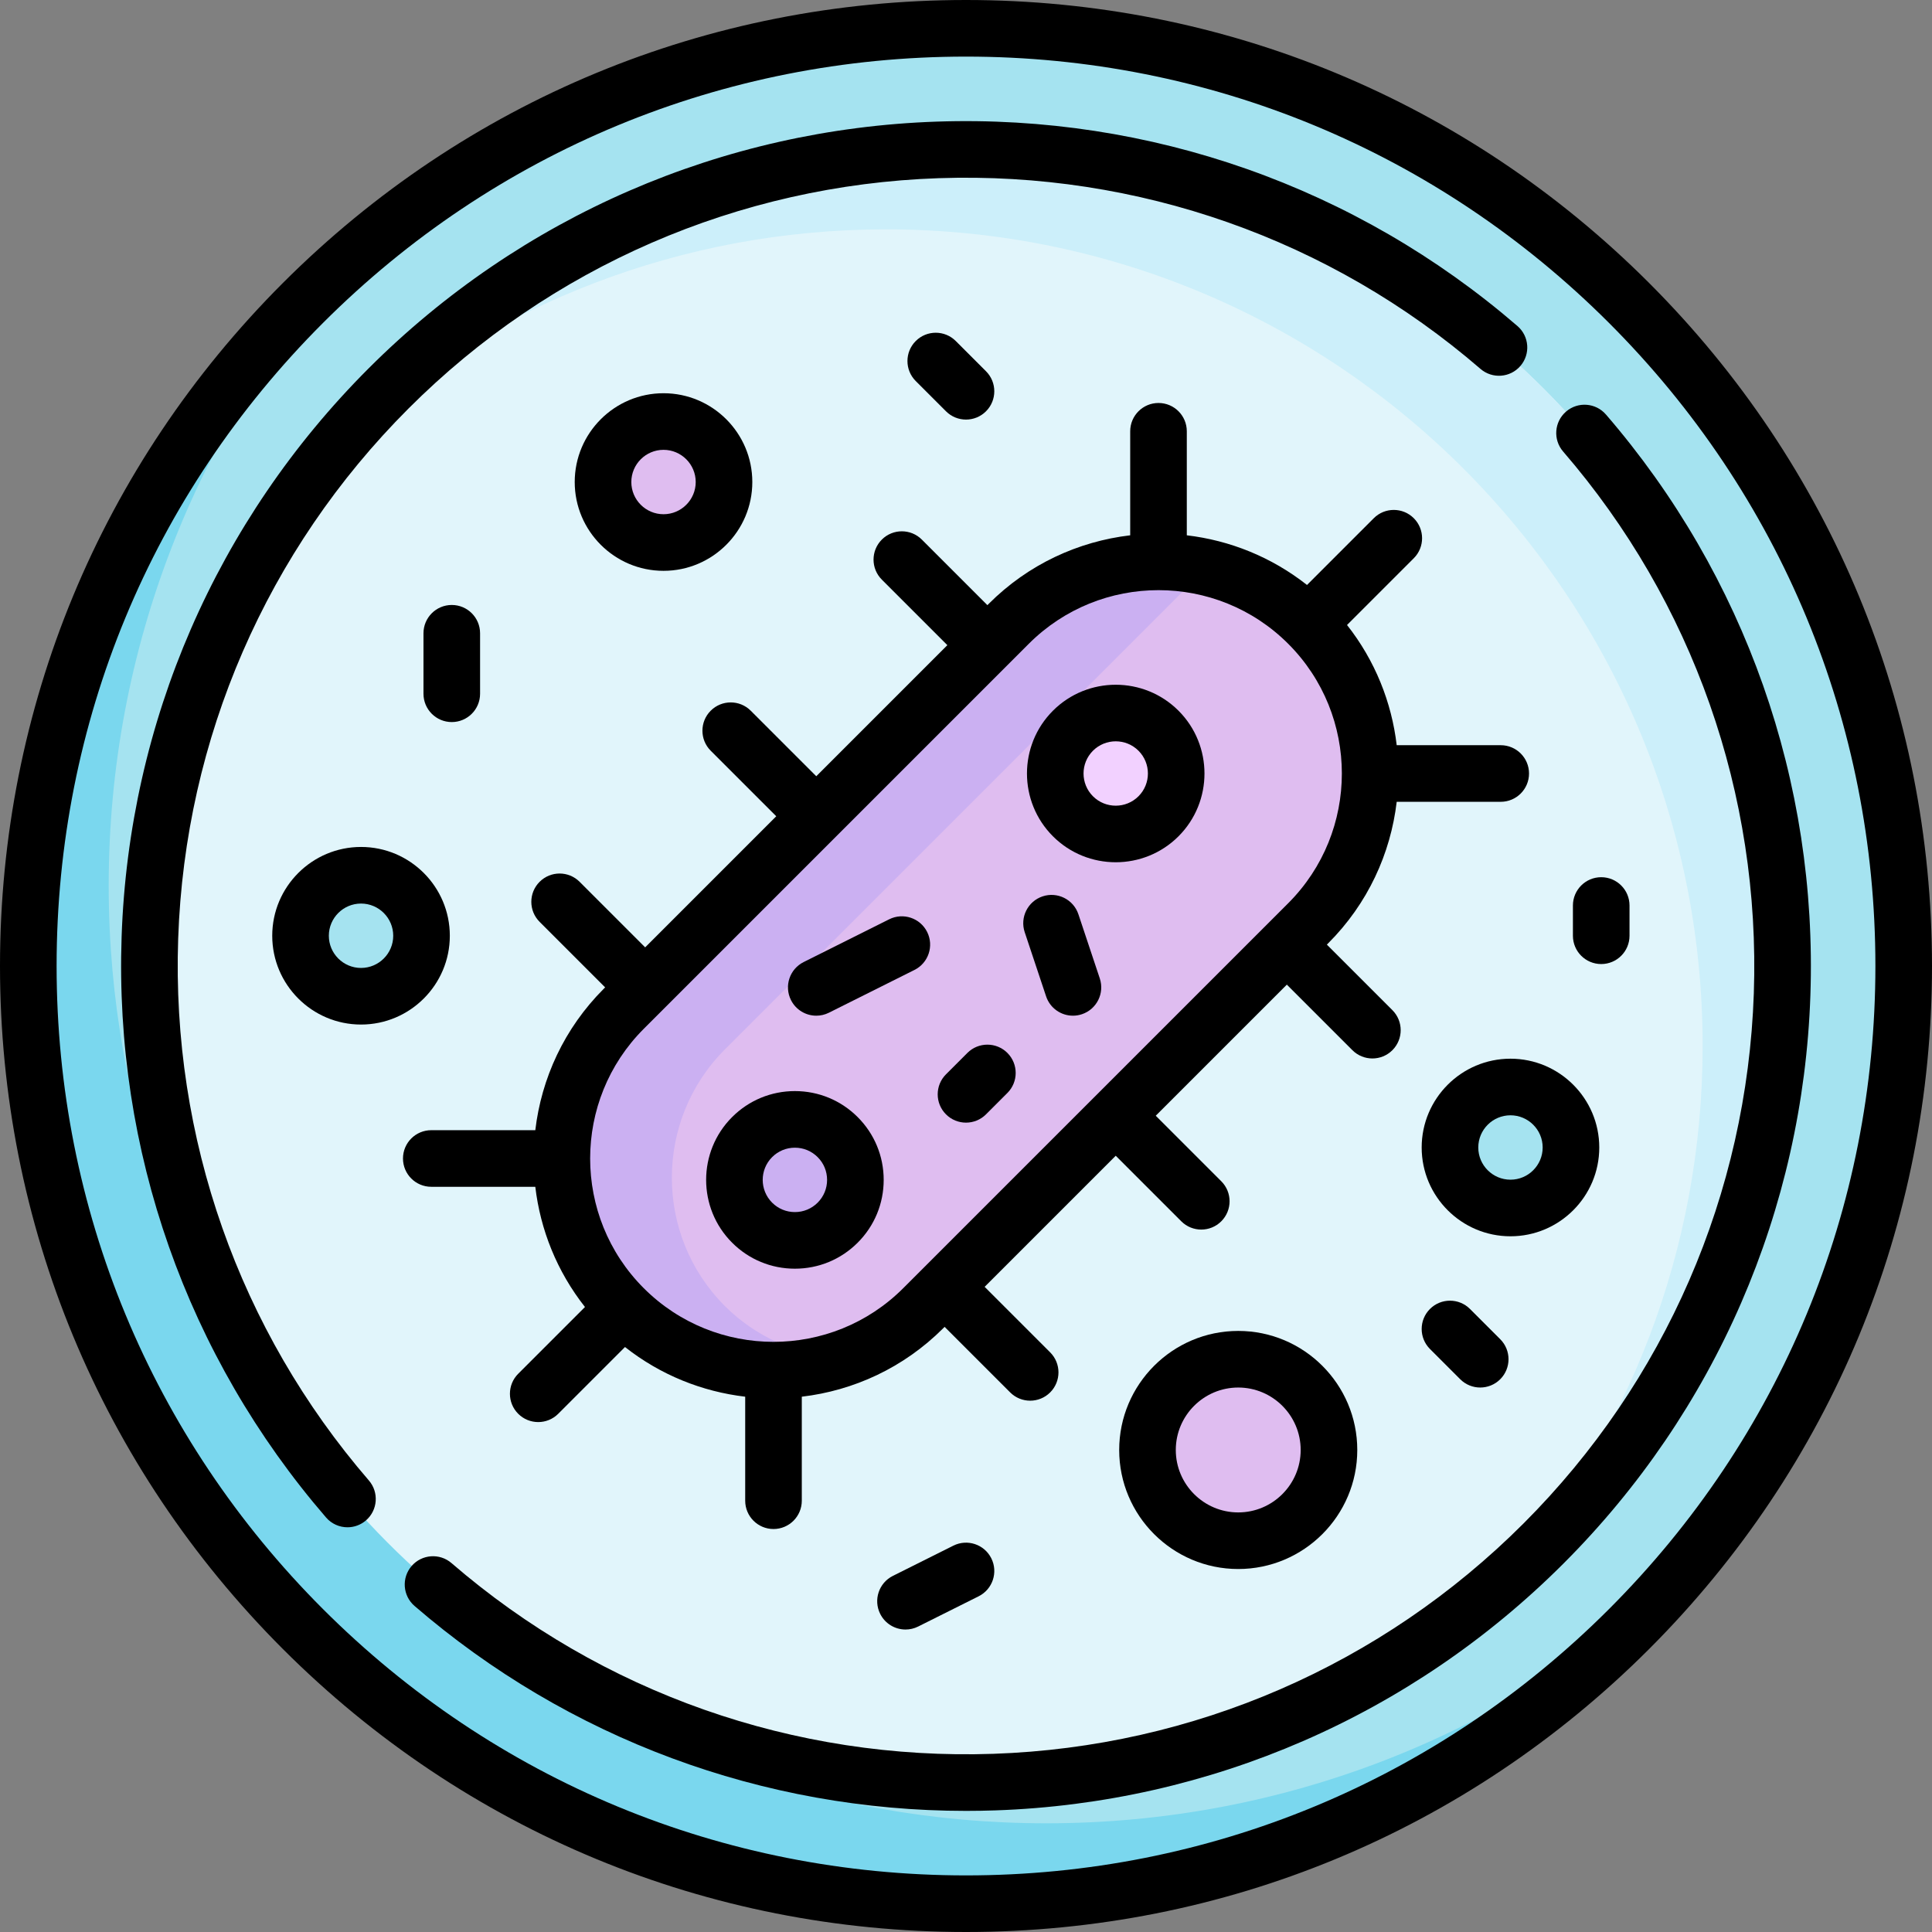 <?xml version="1.0" encoding="UTF-8"?>
<svg xmlns="http://www.w3.org/2000/svg" id="Capa_1" height="512" viewBox="0 0 512 512" width="512">
  <rect x="0" y="0" width="512" height="512" fill="#808080" stroke="none"/>
  <g>
    <g>
      <circle cx="256" cy="256" fill="#a5e3f0" r="248.5"></circle>
      <path d="m277.305 483.194c-59.941 0-114.926-21.223-157.85-56.565l4.879-9.026c-9.754-8.226-18.865-17.189-27.249-26.803l-11.143 2.435c-35.684-43.024-57.136-98.277-57.136-158.542 0-63.199 23.634-120.851 62.493-164.703-51.378 45.527-83.799 111.966-83.799 186.01 0 137.242 111.257 248.5 248.5 248.5 74.044 0 140.484-32.422 186.01-83.799-43.852 38.859-101.505 62.493-164.705 62.493z" fill="#7ad7ee"></path>
      <circle cx="256" cy="256" fill="#e1f5fb" r="216.435"></circle>
      <path d="m256 39.565c-65.168 0-123.563 28.843-163.243 74.411 38.015-33.102 87.658-53.192 142.024-53.192 119.533 0 216.435 96.902 216.435 216.435 0 54.366-20.091 104.009-53.193 142.024 45.568-39.679 74.411-98.075 74.411-163.243.001-119.534-96.901-216.435-216.434-216.435z" fill="#cceffa"></path>
      <path d="m165.308 346.692c21.914 21.914 57.442 21.914 79.356 0l102.029-102.029c21.913-21.913 21.913-57.442 0-79.356-21.913-21.913-57.442-21.913-79.356 0l-102.029 102.03c-21.914 21.913-21.914 57.442 0 79.355z" fill="#dfbdf0"></path>
      <circle cx="295.678" cy="204.986" fill="#f2d1ff" r="16.032"></circle>
      <circle cx="400.29" cy="304.097" fill="#a5e3f0" r="16.032"></circle>
      <circle cx="210.654" cy="312.683" fill="#cbb0f2" r="16.032"></circle>
      <circle cx="328.145" cy="384.258" fill="#dfbdf0" r="24.048"></circle>
      <circle cx="95.677" cy="247.984" fill="#a5e3f0" r="16.032"></circle>
      <circle cx="175.839" cy="127.742" fill="#dfbdf0" r="16.032"></circle>
      <path d="m319.806 150.406c-18.263-4.262-38.233.665-52.469 14.902l-102.029 102.028c-21.913 21.914-21.913 57.442 0 79.355 14.391 14.391 34.642 19.267 53.064 14.756l-12.386-5.713c-5.261-2.423-9.926-5.656-13.879-9.613-18.749-18.753-18.749-49.267 0-68.02z" fill="#cbb0f2"></path>
    </g>
    <g>
      <path d="m437.02 74.98c-48.353-48.351-112.64-74.98-181.02-74.98s-132.667 26.629-181.02 74.98c-48.351 48.353-74.98 112.64-74.98 181.02s26.629 132.667 74.98 181.02c48.353 48.351 112.64 74.98 181.02 74.98s132.667-26.629 181.02-74.98c48.351-48.353 74.98-112.64 74.98-181.02s-26.629-132.667-74.98-181.02zm-10.607 351.433c-45.519 45.519-106.039 70.587-170.413 70.587s-124.894-25.068-170.413-70.587-70.587-106.039-70.587-170.413 25.068-124.894 70.587-170.413 106.039-70.587 170.413-70.587 124.894 25.068 170.413 70.587 70.587 106.039 70.587 170.413-25.068 124.894-70.587 170.413z"></path>
      <path d="m114.293 314.514h27.567c1.338 11.362 5.724 22.423 13.164 31.855l-17.693 17.693c-2.929 2.929-2.929 7.678 0 10.606 1.464 1.464 3.384 2.197 5.303 2.197s3.839-.732 5.303-2.197l17.693-17.693c9.431 7.44 20.493 11.826 31.855 13.164v27.567c0 4.142 3.358 7.5 7.5 7.5s7.5-3.358 7.5-7.5v-27.566c13.707-1.614 26.987-7.65 37.481-18.144l.365-.365 17.371 17.369c1.464 1.464 3.384 2.197 5.303 2.197s3.839-.732 5.303-2.197c2.929-2.929 2.929-7.678 0-10.606l-17.37-17.369 34.74-34.74 17.37 17.37c1.464 1.464 3.384 2.197 5.303 2.197s3.839-.732 5.303-2.197c2.929-2.929 2.929-7.678 0-10.606l-17.37-17.37 34.74-34.74 17.369 17.37c1.464 1.465 3.384 2.197 5.303 2.197s3.839-.732 5.303-2.197c2.929-2.929 2.929-7.678 0-10.606l-17.369-17.37.365-.365c10.494-10.494 16.53-23.774 18.144-37.481h27.567c4.142 0 7.5-3.358 7.5-7.5s-3.358-7.5-7.5-7.5h-27.567c-1.338-11.362-5.724-22.423-13.164-31.855l17.693-17.693c2.929-2.929 2.929-7.678 0-10.606-2.929-2.929-7.678-2.929-10.606 0l-17.693 17.693c-9.431-7.44-20.493-11.826-31.855-13.164v-27.567c0-4.142-3.358-7.5-7.5-7.5s-7.5 3.358-7.5 7.5v27.567c-13.707 1.614-26.987 7.65-37.481 18.144l-.365.365-17.37-17.371c-2.929-2.929-7.678-2.929-10.606 0-2.929 2.929-2.929 7.678 0 10.606l17.37 17.369-34.74 34.74-17.37-17.37c-2.929-2.929-7.678-2.929-10.606 0-2.929 2.929-2.929 7.678 0 10.606l17.37 17.37-34.74 34.74-17.369-17.37c-2.928-2.93-7.677-2.929-10.606 0s-2.929 7.678 0 10.606l17.369 17.37-.365.365c-10.494 10.494-16.53 23.774-18.144 37.481h-27.567c-4.142 0-7.5 3.358-7.5 7.5s3.357 7.501 7.499 7.501zm56.318-41.874 102.029-102.029c9.477-9.477 21.926-14.215 34.375-14.215s24.898 4.739 34.375 14.216c18.954 18.954 18.954 49.794 0 68.749l-102.03 102.028c-18.954 18.954-49.795 18.954-68.75 0-18.953-18.954-18.953-49.795.001-68.749z"></path>
      <path d="m295.678 228.507c6.026 0 12.052-2.293 16.64-6.881 9.175-9.175 9.175-24.104 0-33.28s-24.104-9.176-33.279 0c-9.175 9.175-9.175 24.104 0 33.28 4.586 4.587 10.613 6.881 16.639 6.881zm-6.033-29.555c1.664-1.663 3.848-2.495 6.033-2.495s4.37.832 6.033 2.495c3.327 3.327 3.327 8.74 0 12.067-3.327 3.326-8.739 3.326-12.066 0-3.327-3.327-3.327-8.74 0-12.067z"></path>
      <path d="m376.758 304.097c0 12.976 10.557 23.532 23.532 23.532s23.532-10.557 23.532-23.532-10.557-23.532-23.532-23.532-23.532 10.556-23.532 23.532zm32.065 0c0 4.705-3.828 8.532-8.532 8.532s-8.532-3.828-8.532-8.532 3.828-8.532 8.532-8.532 8.532 3.827 8.532 8.532z"></path>
      <path d="m210.654 336.215c6.286 0 12.195-2.448 16.64-6.893 4.444-4.445 6.892-10.354 6.892-16.64s-2.448-12.195-6.892-16.64c-4.445-4.445-10.354-6.893-16.64-6.893s-12.195 2.448-16.64 6.893c-9.175 9.175-9.175 24.104 0 33.279 4.445 4.446 10.354 6.894 16.64 6.894zm-6.033-29.566c1.612-1.611 3.754-2.499 6.033-2.499s4.421.887 6.033 2.5c1.612 1.611 2.499 3.754 2.499 6.033s-.887 4.421-2.499 6.033c-1.611 1.612-3.753 2.499-6.033 2.499-2.279 0-4.421-.888-6.033-2.499-3.327-3.327-3.327-8.74 0-12.067z"></path>
      <path d="m216.328 269.17c1.127 0 2.272-.255 3.348-.793l22.673-11.337c3.705-1.853 5.207-6.357 3.354-10.062-1.852-3.705-6.359-5.207-10.062-3.354l-22.673 11.337c-3.705 1.853-5.207 6.357-3.354 10.062 1.314 2.628 3.963 4.147 6.714 4.147z"></path>
      <path d="m277.226 264.04c1.048 3.143 3.974 5.13 7.114 5.13.786 0 1.586-.125 2.373-.387 3.93-1.31 6.053-5.558 4.744-9.487l-5.668-17.005c-1.31-3.93-5.557-6.053-9.487-4.744-3.93 1.31-6.053 5.558-4.744 9.487z"></path>
      <path d="m256 297.51c1.919 0 3.839-.732 5.303-2.197l5.668-5.668c2.929-2.929 2.929-7.678 0-10.606-2.929-2.929-7.678-2.929-10.606 0l-5.668 5.668c-2.929 2.929-2.929 7.678 0 10.606 1.464 1.464 3.384 2.197 5.303 2.197z"></path>
      <path d="m328.145 352.709c-17.396 0-31.548 14.153-31.548 31.549s14.152 31.548 31.548 31.548 31.548-14.152 31.548-31.548-14.152-31.549-31.548-31.549zm0 48.098c-9.125 0-16.548-7.423-16.548-16.548s7.423-16.549 16.548-16.549 16.548 7.424 16.548 16.549-7.423 16.548-16.548 16.548z"></path>
      <path d="m252.646 409.615-16.032 8.016c-3.705 1.852-5.207 6.357-3.354 10.062 1.314 2.628 3.962 4.147 6.714 4.147 1.127 0 2.271-.255 3.348-.793l16.032-8.016c3.705-1.852 5.207-6.357 3.354-10.062-1.852-3.705-6.356-5.208-10.062-3.354z"></path>
      <path d="m242.681 90.374c-2.929 2.929-2.929 7.678 0 10.606l8.016 8.016c1.464 1.464 3.384 2.197 5.303 2.197s3.839-.732 5.303-2.197c2.929-2.929 2.929-7.678 0-10.606l-8.016-8.016c-2.929-2.929-7.678-2.929-10.606 0z"></path>
      <path d="m127.226 183.855v-16.032c0-4.142-3.358-7.5-7.5-7.5s-7.5 3.358-7.5 7.5v16.032c0 4.142 3.358 7.5 7.5 7.5s7.5-3.358 7.5-7.5z"></path>
      <path d="m424.339 255.484c4.142 0 7.5-3.358 7.5-7.5v-8.016c0-4.142-3.358-7.5-7.5-7.5s-7.5 3.358-7.5 7.5v8.016c0 4.142 3.358 7.5 7.5 7.5z"></path>
      <path d="m378.955 346.89c-2.929 2.929-2.929 7.678 0 10.606l8.016 8.016c1.464 1.464 3.384 2.197 5.303 2.197s3.839-.732 5.303-2.197c2.929-2.929 2.929-7.678 0-10.606l-8.016-8.016c-2.928-2.929-7.677-2.929-10.606 0z"></path>
      <path d="m95.677 224.452c-12.976 0-23.532 10.557-23.532 23.532s10.557 23.532 23.532 23.532 23.532-10.557 23.532-23.532-10.556-23.532-23.532-23.532zm0 32.064c-4.705 0-8.532-3.828-8.532-8.532s3.828-8.532 8.532-8.532 8.532 3.828 8.532 8.532-3.827 8.532-8.532 8.532z"></path>
      <path d="m425.594 109.854c-2.707-3.136-7.443-3.483-10.578-.775-3.135 2.707-3.482 7.443-.775 10.578 34.395 39.837 52.344 90.838 50.54 143.608-1.813 53.038-23.491 102.926-61.04 140.475s-87.437 59.227-140.475 61.04c-52.765 1.802-103.771-16.145-143.608-50.54-3.135-2.707-7.872-2.359-10.578.775-2.707 3.135-2.36 7.871.775 10.578 40.747 35.18 92.382 54.31 146.159 54.31 2.583 0 5.172-.044 7.765-.133 56.85-1.944 110.323-25.179 150.568-65.425 40.246-40.246 63.481-93.719 65.425-150.568 1.933-56.554-17.308-111.219-54.178-153.923z"></path>
      <path d="m47.22 248.735c1.813-53.038 23.491-102.926 61.04-140.475s87.437-59.227 140.475-61.04c52.77-1.796 103.771 16.145 143.608 50.54 3.135 2.707 7.872 2.359 10.578-.775 2.707-3.135 2.36-7.871-.775-10.578-42.704-36.87-97.374-56.107-153.923-54.177-56.85 1.944-110.323 25.179-150.568 65.425-40.246 40.246-63.481 93.719-65.425 150.568-1.934 56.555 17.307 111.22 54.177 153.923 1.483 1.718 3.575 2.599 5.68 2.599 1.736 0 3.481-.6 4.898-1.823 3.135-2.707 3.482-7.443.775-10.578-34.395-39.838-52.344-90.839-50.54-143.609z"></path>
      <path d="m152.307 127.742c0 12.976 10.557 23.533 23.532 23.533s23.532-10.557 23.532-23.533-10.557-23.532-23.532-23.532-23.532 10.556-23.532 23.532zm32.064 0c0 4.705-3.828 8.533-8.532 8.533s-8.532-3.828-8.532-8.533 3.828-8.532 8.532-8.532 8.532 3.827 8.532 8.532z"></path>
    </g>
  </g>
</svg>

